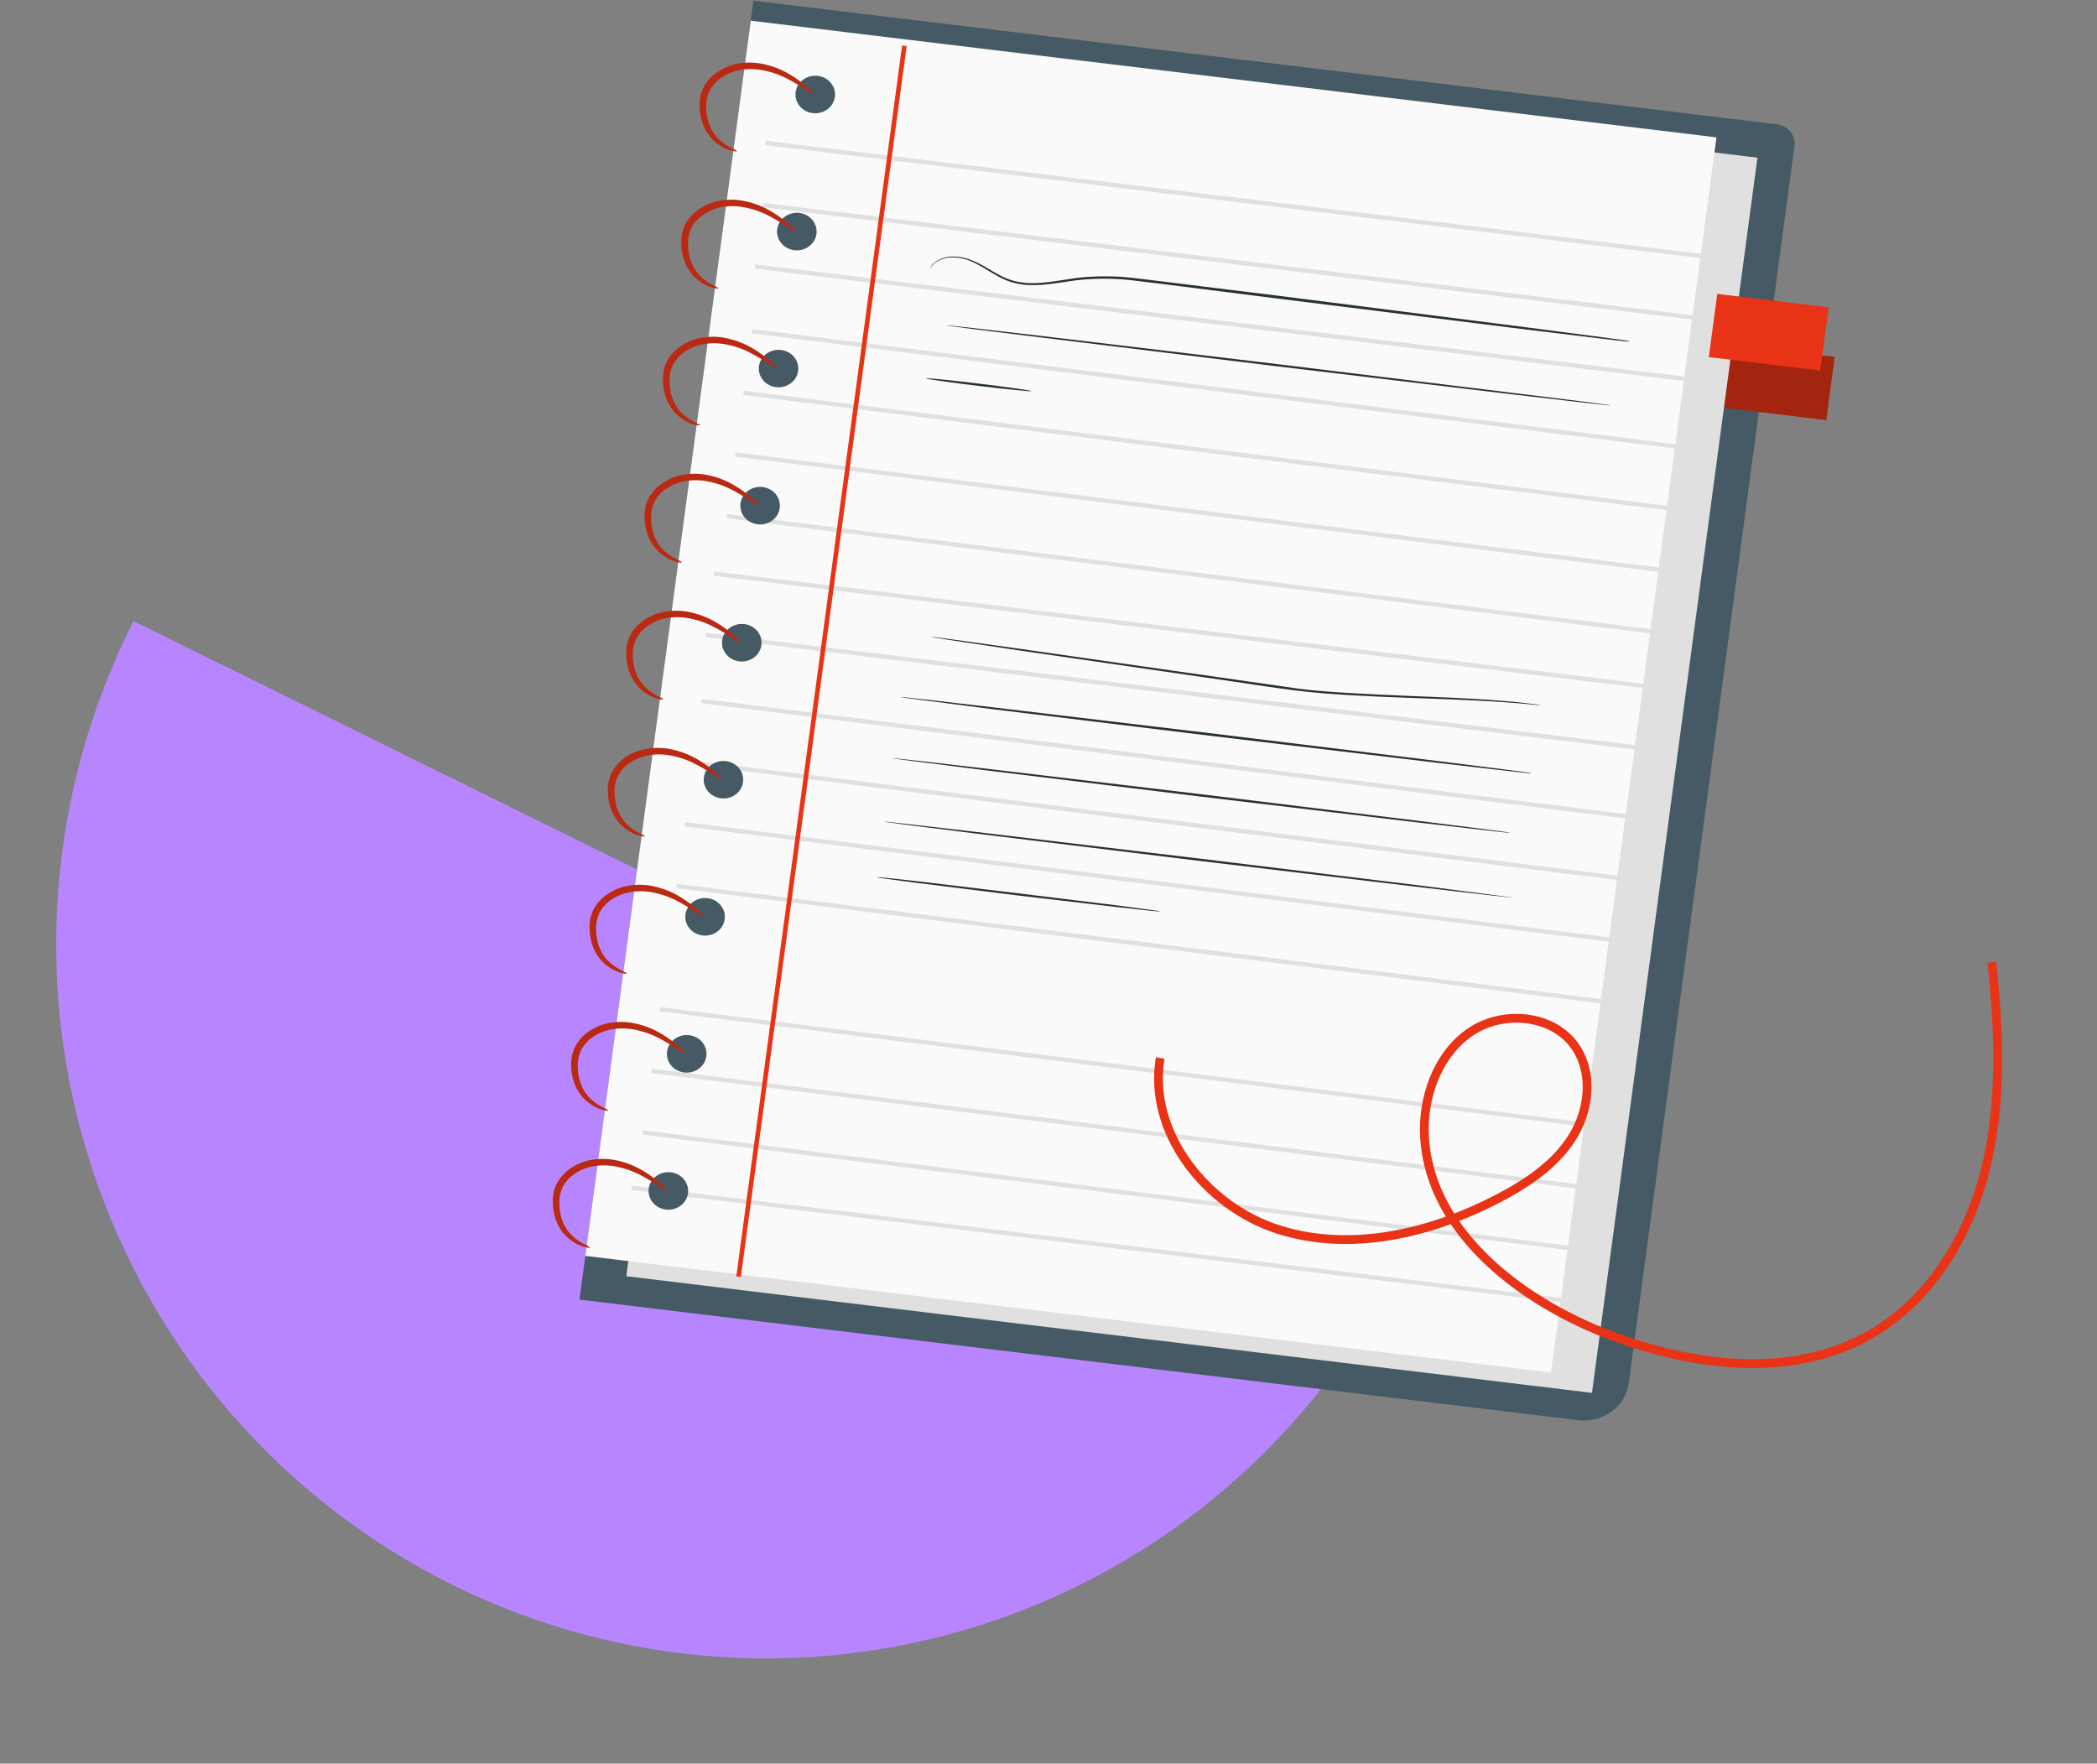 <svg xmlns="http://www.w3.org/2000/svg" width="239" height="201" viewBox="0 0 239 201" fill="none"><rect x="0" y="0" width="239" height="201" fill="#808080" stroke="none"/><path d="M160.355 142.414L15.223 70.79C10.352 80.383 7.432 90.858 6.631 101.604C5.831 112.351 7.166 123.153 10.561 133.382C13.955 143.611 19.34 153.062 26.401 161.184C33.462 169.306 42.059 175.937 51.69 180.69C61.322 185.443 71.795 188.224 82.499 188.869C93.203 189.515 103.925 188.012 114.039 184.45C124.153 180.887 133.457 175.335 141.409 168.119C149.361 160.902 155.801 152.164 160.355 142.414Z" fill="#B786FF"></path><path d="M179.853 161.862L66.043 148.118L85.865 0.077L202.506 14.165C203.117 14.239 203.673 14.54 204.051 15.003C204.429 15.466 204.598 16.052 204.521 16.633L185.64 157.606C185.555 158.246 185.337 158.864 185 159.425C184.663 159.986 184.213 160.478 183.676 160.873C183.138 161.269 182.524 161.559 181.868 161.729C181.212 161.899 180.527 161.944 179.853 161.862Z" fill="#455A64"></path><path d="M194.992 38.977L194.027 46.178L208.139 47.883L209.103 40.682L194.992 38.977Z" fill="#E83316"></path><path opacity="0.3" d="M194.992 38.977L194.027 46.178L208.139 47.883L209.103 40.682L194.992 38.977Z" fill="black"></path><path d="M200.3 17.972L90.238 4.676L71.38 145.453L181.441 158.749L200.3 17.972Z" fill="#E0E0E0"></path><path d="M195.628 15.656L85.566 2.359L66.708 143.136L176.769 156.433L195.628 15.656Z" fill="#FAFAFA"></path><path d="M87.277 16.044L87.211 16.539L196.886 29.789L196.952 29.293L87.277 16.044Z" fill="#E0E0E0"></path><path d="M87.027 23.13L86.961 23.626L196.636 36.876L196.702 36.38L87.027 23.13Z" fill="#E0E0E0"></path><path d="M86.094 30.128L86.027 30.623L195.702 43.873L195.769 43.377L86.094 30.128Z" fill="#E0E0E0"></path><path d="M85.752 37.504L85.684 37.998L195.137 51.647L195.205 51.153L85.752 37.504Z" fill="#E0E0E0"></path><path d="M84.791 44.53L84.723 45.024L194.176 58.673L194.244 58.179L84.791 44.53Z" fill="#E0E0E0"></path><path d="M83.842 51.55L83.773 52.045L193.227 65.694L193.295 65.199L83.842 51.55Z" fill="#E0E0E0"></path><path d="M82.885 58.577L82.816 59.071L192.27 72.72L192.338 72.226L82.885 58.577Z" fill="#E0E0E0"></path><path d="M81.406 65.127L81.34 65.623L191.015 78.873L191.081 78.377L81.406 65.127Z" fill="#E0E0E0"></path><path d="M80.469 72.128L80.402 72.624L190.077 85.874L190.144 85.378L80.469 72.128Z" fill="#E0E0E0"></path><path d="M80.022 79.655L79.953 80.149L189.407 93.798L189.475 93.304L80.022 79.655Z" fill="#E0E0E0"></path><path d="M79.064 86.675L78.996 87.17L188.45 100.819L188.518 100.324L79.064 86.675Z" fill="#E0E0E0"></path><path d="M78.103 93.702L78.035 94.196L187.489 107.845L187.557 107.351L78.103 93.702Z" fill="#E0E0E0"></path><path d="M77.147 100.732L77.078 101.227L186.532 114.876L186.6 114.381L77.147 100.732Z" fill="#E0E0E0"></path><path d="M75.236 114.78L75.168 115.274L184.621 128.923L184.69 128.429L75.236 114.78Z" fill="#E0E0E0"></path><path d="M74.287 121.805L74.219 122.3L183.672 135.949L183.741 135.454L74.287 121.805Z" fill="#E0E0E0"></path><path d="M73.326 128.827L73.258 129.321L182.711 142.97L182.78 142.476L73.326 128.827Z" fill="#E0E0E0"></path><path d="M72.031 135.134L71.965 135.63L181.64 148.88L181.706 148.384L72.031 135.134Z" fill="#E0E0E0"></path><path d="M102.815 5.187L83.918 145.466L84.44 145.529L103.336 5.251L102.815 5.187Z" fill="#E83316"></path><path d="M95.156 11.043C95.099 11.463 94.913 11.858 94.62 12.178C94.327 12.497 93.941 12.727 93.511 12.839C93.08 12.95 92.624 12.938 92.201 12.804C91.778 12.669 91.406 12.419 91.133 12.084C90.86 11.749 90.697 11.345 90.666 10.922C90.634 10.499 90.736 10.077 90.957 9.709C91.178 9.341 91.509 9.044 91.908 8.854C92.307 8.665 92.756 8.592 93.199 8.645C93.493 8.68 93.777 8.77 94.035 8.909C94.293 9.049 94.519 9.236 94.701 9.458C94.883 9.681 95.016 9.936 95.094 10.207C95.172 10.479 95.193 10.763 95.156 11.043Z" fill="#455A64"></path><path d="M93.055 26.66C92.999 27.081 92.813 27.477 92.52 27.797C92.228 28.118 91.842 28.349 91.411 28.46C90.98 28.572 90.524 28.56 90.1 28.426C89.677 28.292 89.305 28.041 89.031 27.706C88.758 27.37 88.595 26.965 88.564 26.542C88.533 26.119 88.635 25.697 88.857 25.329C89.079 24.961 89.41 24.663 89.81 24.474C90.21 24.285 90.66 24.213 91.103 24.267C91.695 24.341 92.232 24.634 92.598 25.082C92.964 25.53 93.128 26.098 93.055 26.66Z" fill="#455A64"></path><path d="M90.965 42.282C90.907 42.701 90.72 43.094 90.427 43.412C90.135 43.73 89.749 43.959 89.32 44.069C88.891 44.18 88.436 44.167 88.015 44.032C87.593 43.898 87.223 43.647 86.951 43.313C86.678 42.979 86.517 42.575 86.486 42.154C86.455 41.733 86.556 41.312 86.777 40.945C86.998 40.578 87.328 40.282 87.726 40.093C88.124 39.904 88.572 39.831 89.013 39.884C89.307 39.919 89.591 40.009 89.849 40.149C90.106 40.288 90.332 40.475 90.513 40.698C90.695 40.921 90.828 41.175 90.906 41.447C90.983 41.719 91.003 42.003 90.965 42.282Z" fill="#455A64"></path><path d="M88.871 57.899C88.816 58.32 88.63 58.715 88.338 59.036C88.045 59.356 87.659 59.587 87.229 59.699C86.799 59.812 86.343 59.8 85.919 59.666C85.496 59.532 85.123 59.282 84.849 58.947C84.576 58.612 84.412 58.208 84.381 57.785C84.349 57.362 84.45 56.94 84.671 56.571C84.892 56.203 85.223 55.905 85.622 55.716C86.022 55.526 86.471 55.453 86.914 55.506C87.507 55.578 88.046 55.871 88.413 56.319C88.779 56.768 88.944 57.336 88.871 57.899Z" fill="#455A64"></path><path d="M86.781 73.521C86.725 73.942 86.54 74.337 86.247 74.658C85.954 74.978 85.568 75.209 85.137 75.321C84.707 75.433 84.251 75.421 83.827 75.286C83.403 75.152 83.031 74.901 82.758 74.566C82.484 74.231 82.322 73.826 82.291 73.403C82.26 72.98 82.361 72.557 82.583 72.189C82.805 71.821 83.137 71.524 83.537 71.335C83.937 71.146 84.386 71.074 84.829 71.128C85.123 71.163 85.407 71.253 85.664 71.392C85.921 71.531 86.147 71.718 86.328 71.94C86.509 72.162 86.643 72.416 86.72 72.688C86.798 72.959 86.819 73.242 86.781 73.521Z" fill="#455A64"></path><path d="M84.687 89.143C84.63 89.562 84.443 89.956 84.15 90.274C83.858 90.592 83.472 90.82 83.043 90.931C82.613 91.041 82.159 91.028 81.737 90.894C81.316 90.759 80.945 90.509 80.673 90.174C80.401 89.84 80.24 89.437 80.209 89.015C80.178 88.594 80.279 88.173 80.5 87.806C80.72 87.439 81.05 87.143 81.448 86.954C81.846 86.765 82.294 86.692 82.736 86.745C83.03 86.78 83.314 86.87 83.571 87.01C83.829 87.15 84.055 87.336 84.236 87.559C84.418 87.782 84.551 88.037 84.628 88.308C84.706 88.58 84.726 88.864 84.687 89.143Z" fill="#455A64"></path><path d="M82.598 104.76C82.542 105.181 82.356 105.577 82.063 105.897C81.77 106.217 81.383 106.448 80.952 106.56C80.521 106.671 80.065 106.659 79.641 106.524C79.218 106.389 78.846 106.138 78.572 105.802C78.299 105.466 78.137 105.061 78.107 104.638C78.076 104.214 78.179 103.792 78.402 103.424C78.624 103.056 78.957 102.759 79.357 102.571C79.758 102.383 80.208 102.312 80.651 102.367C81.243 102.44 81.78 102.733 82.144 103.182C82.509 103.63 82.672 104.198 82.598 104.76Z" fill="#455A64"></path><path d="M80.503 120.381C80.447 120.802 80.26 121.197 79.967 121.516C79.674 121.836 79.287 122.066 78.856 122.177C78.426 122.288 77.97 122.276 77.547 122.141C77.124 122.006 76.752 121.755 76.479 121.42C76.206 121.084 76.044 120.68 76.013 120.257C75.982 119.834 76.084 119.412 76.306 119.044C76.528 118.676 76.86 118.379 77.26 118.19C77.659 118.001 78.109 117.929 78.552 117.983C78.846 118.018 79.13 118.108 79.387 118.248C79.645 118.388 79.871 118.574 80.052 118.797C80.233 119.02 80.367 119.275 80.444 119.546C80.522 119.818 80.542 120.102 80.503 120.381Z" fill="#455A64"></path><path d="M78.414 135.999C78.359 136.419 78.173 136.815 77.881 137.135C77.588 137.456 77.203 137.687 76.772 137.799C76.341 137.911 75.886 137.899 75.462 137.766C75.038 137.632 74.666 137.381 74.392 137.047C74.118 136.712 73.955 136.307 73.924 135.885C73.892 135.462 73.993 135.039 74.214 134.671C74.435 134.303 74.766 134.005 75.165 133.815C75.565 133.626 76.014 133.553 76.457 133.606C77.05 133.678 77.589 133.97 77.956 134.419C78.322 134.867 78.487 135.435 78.414 135.999Z" fill="#455A64"></path><path d="M83.977 17.242C83.977 17.267 83.887 17.267 83.729 17.242C83.498 17.207 83.271 17.15 83.051 17.073C82.7 16.941 82.364 16.773 82.051 16.573C81.634 16.302 81.261 15.974 80.947 15.599C80.571 15.137 80.28 14.618 80.084 14.065C79.861 13.432 79.746 12.769 79.742 12.102C79.712 11.342 79.874 10.586 80.215 9.899C80.616 9.174 81.202 8.558 81.92 8.105C82.623 7.656 83.419 7.354 84.255 7.221C85.024 7.101 85.807 7.101 86.575 7.221C87.85 7.434 89.065 7.891 90.147 8.565C90.864 9.001 91.534 9.503 92.147 10.063C92.573 10.463 92.778 10.713 92.741 10.753C92.704 10.793 92.425 10.623 91.941 10.298C91.264 9.84 90.562 9.416 89.837 9.029C88.791 8.465 87.644 8.091 86.454 7.925C85.767 7.837 85.07 7.85 84.387 7.965C83.664 8.089 82.976 8.354 82.367 8.745C81.763 9.126 81.265 9.64 80.915 10.243C80.626 10.822 80.48 11.456 80.489 12.097C80.478 12.692 80.558 13.286 80.725 13.86C80.874 14.359 81.103 14.832 81.404 15.264C81.663 15.618 81.971 15.938 82.32 16.213C82.587 16.425 82.874 16.614 83.177 16.778C83.424 16.918 83.635 16.993 83.772 17.073C83.908 17.152 83.987 17.218 83.977 17.242Z" fill="#E83316"></path><path d="M81.888 32.874C81.888 32.904 81.793 32.874 81.635 32.874C81.404 32.836 81.177 32.777 80.957 32.7C80.606 32.571 80.272 32.403 79.962 32.2C79.542 31.936 79.169 31.608 78.858 31.231C78.478 30.771 78.187 30.252 77.995 29.697C77.772 29.062 77.657 28.398 77.653 27.729C77.619 26.969 77.78 26.213 78.121 25.526C78.525 24.805 79.111 24.191 79.826 23.737C80.53 23.285 81.328 22.982 82.167 22.848C82.935 22.728 83.718 22.728 84.487 22.848C85.76 23.058 86.974 23.516 88.053 24.192C88.77 24.628 89.44 25.13 90.052 25.691C90.484 26.09 90.689 26.34 90.652 26.38C90.615 26.42 90.337 26.245 89.847 25.925C89.172 25.465 88.469 25.041 87.743 24.656C86.697 24.091 85.55 23.715 84.36 23.547C83.671 23.459 82.972 23.472 82.288 23.587C81.57 23.717 80.89 23.988 80.288 24.382C79.685 24.763 79.187 25.277 78.837 25.88C78.546 26.459 78.4 27.093 78.41 27.734C78.396 28.331 78.474 28.927 78.642 29.502C78.789 30.002 79.02 30.476 79.326 30.906C79.58 31.261 79.886 31.579 80.236 31.85C80.503 32.063 80.79 32.252 81.093 32.415C81.341 32.56 81.556 32.635 81.688 32.715C81.819 32.794 81.893 32.834 81.888 32.874Z" fill="#E83316"></path><path d="M79.797 48.481C79.797 48.481 79.702 48.481 79.544 48.481C79.315 48.445 79.089 48.388 78.871 48.312C78.044 48.015 77.317 47.511 76.767 46.853C76.389 46.391 76.097 45.87 75.904 45.314C75.681 44.681 75.566 44.018 75.562 43.351C75.532 42.591 75.695 41.836 76.035 41.148C76.433 40.424 77.018 39.809 77.735 39.359C78.44 38.909 79.238 38.606 80.076 38.47C80.844 38.35 81.628 38.35 82.396 38.47C83.671 38.682 84.887 39.141 85.968 39.819C86.683 40.254 87.351 40.756 87.962 41.318C88.393 41.712 88.598 41.962 88.561 42.002C88.525 42.042 88.246 41.872 87.762 41.547C87.084 41.092 86.381 40.67 85.657 40.283C84.613 39.715 83.466 39.339 82.275 39.174C81.588 39.085 80.89 39.099 80.207 39.214C79.484 39.338 78.796 39.603 78.187 39.994C77.583 40.375 77.085 40.889 76.735 41.492C76.446 42.071 76.3 42.705 76.309 43.346C76.293 43.942 76.373 44.536 76.546 45.109C76.692 45.609 76.921 46.083 77.225 46.513C77.481 46.867 77.787 47.186 78.135 47.462C78.404 47.672 78.691 47.861 78.992 48.027C79.245 48.167 79.455 48.247 79.587 48.327C79.718 48.407 79.808 48.456 79.797 48.481Z" fill="#E83316"></path><path d="M77.699 64.104C77.699 64.129 77.61 64.129 77.452 64.104C77.22 64.066 76.993 64.007 76.773 63.929C76.421 63.802 76.087 63.635 75.779 63.429C75.358 63.164 74.983 62.837 74.669 62.46C74.294 61.998 74.002 61.48 73.806 60.926C73.588 60.29 73.473 59.627 73.464 58.958C73.435 58.198 73.597 57.443 73.938 56.755C74.342 56.034 74.927 55.42 75.642 54.966C76.344 54.515 77.141 54.213 77.978 54.082C78.746 53.962 79.53 53.962 80.298 54.082C81.573 54.292 82.789 54.749 83.87 55.426C84.587 55.862 85.256 56.364 85.869 56.925C86.295 57.324 86.5 57.574 86.469 57.614C86.437 57.654 86.148 57.484 85.664 57.16C84.988 56.7 84.285 56.276 83.559 55.891C82.513 55.328 81.366 54.952 80.177 54.782C79.488 54.695 78.789 54.709 78.104 54.822C77.382 54.949 76.694 55.216 76.084 55.606C75.488 55.957 75 56.452 74.671 57.039C74.341 57.627 74.18 58.287 74.206 58.953C74.196 59.55 74.275 60.146 74.443 60.722C74.591 61.22 74.82 61.694 75.121 62.125C75.378 62.479 75.687 62.797 76.037 63.07C76.304 63.282 76.591 63.471 76.894 63.634C77.141 63.779 77.352 63.854 77.489 63.934C77.626 64.014 77.71 64.074 77.699 64.104Z" fill="#E83316"></path><path d="M75.609 79.72C75.609 79.72 75.515 79.72 75.357 79.72C75.126 79.679 74.899 79.621 74.678 79.545C74.328 79.415 73.995 79.247 73.684 79.046C73.263 78.781 72.89 78.454 72.579 78.076C72.2 77.615 71.908 77.094 71.716 76.538C71.494 75.905 71.379 75.242 71.374 74.575C71.345 73.815 71.506 73.06 71.843 72.371C72.245 71.65 72.831 71.035 73.547 70.583C74.252 70.132 75.05 69.829 75.888 69.694C76.656 69.573 77.44 69.573 78.208 69.694C79.482 69.904 80.696 70.362 81.775 71.037C82.492 71.473 83.161 71.975 83.774 72.536C84.205 72.936 84.41 73.186 84.374 73.221C84.337 73.256 84.058 73.091 83.574 72.771C82.898 72.312 82.195 71.888 81.47 71.502C80.424 70.937 79.277 70.561 78.087 70.393C77.4 70.304 76.703 70.318 76.02 70.433C75.297 70.557 74.609 70.822 74 71.212C73.396 71.594 72.898 72.108 72.548 72.711C72.256 73.289 72.11 73.924 72.121 74.564C72.107 75.162 72.185 75.757 72.353 76.333C72.504 76.83 72.734 77.302 73.037 77.732C73.291 78.088 73.597 78.408 73.947 78.681C74.216 78.892 74.503 79.08 74.805 79.246C75.052 79.385 75.267 79.465 75.399 79.545C75.531 79.625 75.615 79.695 75.609 79.72Z" fill="#E83316"></path><path d="M73.516 95.323C73.516 95.348 73.426 95.348 73.269 95.323C73.038 95.285 72.811 95.228 72.59 95.153C72.238 95.023 71.902 94.856 71.59 94.653C71.172 94.386 70.799 94.059 70.486 93.684C70.11 93.222 69.819 92.704 69.623 92.15C69.4 91.517 69.285 90.855 69.281 90.187C69.251 89.427 69.413 88.672 69.754 87.984C70.155 87.26 70.741 86.643 71.459 86.191C72.168 85.746 72.97 85.453 73.81 85.331C74.579 85.211 75.362 85.211 76.13 85.331C77.405 85.544 78.62 86.001 79.702 86.675C80.419 87.111 81.089 87.613 81.701 88.174C82.127 88.573 82.333 88.823 82.296 88.863C82.259 88.903 81.98 88.733 81.496 88.409C80.819 87.95 80.117 87.526 79.392 87.14C78.346 86.576 77.199 86.201 76.009 86.036C75.322 85.945 74.625 85.957 73.942 86.071C73.219 86.198 72.532 86.465 71.922 86.855C71.324 87.205 70.835 87.7 70.505 88.29C70.175 88.879 70.016 89.54 70.044 90.207C70.03 90.803 70.11 91.397 70.28 91.971C70.426 92.47 70.655 92.944 70.959 93.374C71.217 93.729 71.525 94.048 71.874 94.324C72.14 94.534 72.425 94.722 72.727 94.883C72.979 95.028 73.189 95.103 73.326 95.183C73.463 95.263 73.526 95.323 73.516 95.323Z" fill="#E83316"></path><path d="M71.431 110.96C71.431 110.99 71.336 110.985 71.178 110.96C70.948 110.919 70.721 110.86 70.5 110.785C70.148 110.656 69.815 110.488 69.505 110.285C69.084 110.018 68.709 109.689 68.395 109.311C68.02 108.85 67.73 108.331 67.538 107.777C67.316 107.142 67.2 106.478 67.196 105.809C67.162 105.049 67.323 104.293 67.664 103.606C68.068 102.885 68.654 102.271 69.368 101.817C70.073 101.365 70.871 101.062 71.71 100.928C72.478 100.808 73.261 100.808 74.029 100.928C75.303 101.138 76.517 101.596 77.596 102.272C78.313 102.708 78.983 103.21 79.595 103.771C80.027 104.17 80.232 104.42 80.195 104.46C80.158 104.5 79.874 104.325 79.39 104.005C78.715 103.545 78.012 103.121 77.286 102.736C76.24 102.171 75.093 101.795 73.903 101.627C73.214 101.539 72.515 101.552 71.831 101.667C71.109 101.791 70.423 102.056 69.816 102.447C69.212 102.828 68.714 103.342 68.364 103.945C68.073 104.524 67.927 105.158 67.938 105.799C67.923 106.396 68.001 106.992 68.169 107.567C68.317 108.067 68.547 108.541 68.853 108.971C69.107 109.326 69.413 109.644 69.763 109.915C70.042 110.138 70.342 110.337 70.657 110.51C70.905 110.65 71.12 110.73 71.252 110.81C71.383 110.89 71.436 110.935 71.431 110.96Z" fill="#E83316"></path><path d="M69.336 126.581C69.336 126.606 69.241 126.606 69.084 126.581C68.854 126.545 68.629 126.488 68.41 126.411C68.059 126.28 67.724 126.112 67.411 125.912C66.992 125.643 66.62 125.314 66.306 124.938C65.927 124.478 65.635 123.959 65.443 123.404C65.221 122.771 65.105 122.108 65.101 121.441C65.071 120.681 65.234 119.925 65.575 119.237C65.974 118.514 66.558 117.897 67.274 117.444C67.979 116.995 68.777 116.694 69.615 116.56C70.383 116.44 71.167 116.44 71.935 116.56C73.209 116.772 74.425 117.23 75.507 117.904C76.222 118.339 76.89 118.841 77.501 119.402C77.932 119.802 78.137 120.052 78.1 120.092C78.064 120.132 77.785 119.962 77.301 119.637C76.623 119.18 75.921 118.756 75.196 118.368C74.151 117.804 73.004 117.43 71.814 117.264C71.127 117.175 70.429 117.189 69.746 117.304C69.023 117.428 68.335 117.693 67.726 118.083C67.122 118.465 66.624 118.979 66.274 119.582C65.985 120.161 65.84 120.795 65.848 121.436C65.832 122.031 65.912 122.626 66.085 123.199C66.231 123.699 66.46 124.172 66.763 124.603C67.02 124.957 67.326 125.276 67.674 125.552C67.943 125.762 68.23 125.95 68.531 126.117C68.778 126.257 68.994 126.332 69.126 126.411C69.257 126.491 69.347 126.556 69.336 126.581Z" fill="#E83316"></path><path d="M67.242 142.199C67.242 142.229 67.153 142.224 66.995 142.199C66.763 142.161 66.536 142.102 66.316 142.024C65.963 141.896 65.627 141.729 65.317 141.524C64.898 141.257 64.526 140.93 64.212 140.555C63.837 140.093 63.545 139.574 63.349 139.021C63.132 138.385 63.017 137.722 63.007 137.053C62.978 136.293 63.14 135.538 63.481 134.85C63.885 134.129 64.47 133.515 65.185 133.061C65.888 132.61 66.685 132.307 67.521 132.172C68.289 132.052 69.073 132.052 69.841 132.172C71.116 132.382 72.332 132.839 73.413 133.516C74.13 133.952 74.799 134.454 75.412 135.015C75.838 135.414 76.043 135.664 76.007 135.704C75.97 135.744 75.691 135.569 75.207 135.249C74.531 134.79 73.828 134.366 73.103 133.981C72.055 133.415 70.907 133.039 69.715 132.871C69.028 132.783 68.33 132.796 67.647 132.911C66.924 133.035 66.236 133.301 65.627 133.691C65.023 134.071 64.527 134.585 64.18 135.19C63.888 135.768 63.741 136.402 63.749 137.043C63.739 137.64 63.818 138.236 63.986 138.812C64.134 139.31 64.363 139.784 64.664 140.215C64.921 140.569 65.23 140.887 65.58 141.16C65.847 141.372 66.134 141.561 66.437 141.724C66.684 141.869 66.895 141.944 67.032 142.024C67.168 142.104 67.253 142.174 67.242 142.199Z" fill="#E83316"></path><g opacity="0.2"><path d="M83.977 17.242C83.977 17.267 83.887 17.267 83.729 17.242C83.498 17.207 83.271 17.15 83.051 17.073C82.7 16.941 82.364 16.773 82.051 16.573C81.634 16.302 81.261 15.974 80.947 15.599C80.571 15.137 80.28 14.618 80.084 14.065C79.861 13.432 79.746 12.769 79.742 12.102C79.712 11.342 79.874 10.586 80.215 9.899C80.616 9.174 81.202 8.558 81.92 8.105C82.623 7.656 83.419 7.354 84.255 7.221C85.024 7.101 85.807 7.101 86.575 7.221C87.85 7.434 89.065 7.891 90.147 8.565C90.864 9.001 91.534 9.503 92.147 10.063C92.573 10.463 92.778 10.713 92.741 10.753C92.704 10.793 92.425 10.623 91.941 10.298C91.264 9.84 90.562 9.416 89.837 9.029C88.791 8.465 87.644 8.091 86.454 7.925C85.767 7.837 85.07 7.85 84.387 7.965C83.664 8.089 82.976 8.354 82.367 8.745C81.763 9.126 81.265 9.64 80.915 10.243C80.626 10.822 80.48 11.456 80.489 12.097C80.478 12.692 80.558 13.286 80.725 13.86C80.874 14.359 81.103 14.832 81.404 15.264C81.663 15.618 81.971 15.938 82.32 16.213C82.587 16.425 82.874 16.614 83.177 16.778C83.424 16.918 83.635 16.993 83.772 17.073C83.908 17.152 83.987 17.218 83.977 17.242Z" fill="black"></path><path d="M81.888 32.874C81.888 32.904 81.793 32.874 81.635 32.874C81.404 32.836 81.177 32.777 80.957 32.7C80.606 32.571 80.272 32.403 79.962 32.2C79.542 31.936 79.169 31.608 78.858 31.231C78.478 30.771 78.187 30.252 77.995 29.697C77.772 29.062 77.657 28.398 77.653 27.729C77.619 26.969 77.78 26.213 78.121 25.526C78.525 24.805 79.111 24.191 79.826 23.737C80.53 23.285 81.328 22.982 82.167 22.848C82.935 22.728 83.718 22.728 84.487 22.848C85.76 23.058 86.974 23.516 88.053 24.192C88.77 24.628 89.44 25.13 90.052 25.691C90.484 26.09 90.689 26.34 90.652 26.38C90.615 26.42 90.337 26.245 89.847 25.925C89.172 25.465 88.469 25.041 87.743 24.656C86.697 24.091 85.55 23.715 84.36 23.547C83.671 23.459 82.972 23.472 82.288 23.587C81.57 23.717 80.89 23.988 80.288 24.382C79.685 24.763 79.187 25.277 78.837 25.88C78.546 26.459 78.4 27.093 78.41 27.734C78.396 28.331 78.474 28.927 78.642 29.502C78.789 30.002 79.02 30.476 79.326 30.906C79.58 31.261 79.886 31.579 80.236 31.85C80.503 32.063 80.79 32.252 81.093 32.415C81.341 32.56 81.556 32.635 81.688 32.715C81.819 32.794 81.893 32.834 81.888 32.874Z" fill="black"></path><path d="M79.797 48.481C79.797 48.481 79.702 48.481 79.544 48.481C79.315 48.445 79.089 48.388 78.871 48.312C78.044 48.015 77.317 47.511 76.767 46.853C76.389 46.391 76.097 45.87 75.904 45.314C75.681 44.681 75.566 44.018 75.562 43.351C75.532 42.591 75.695 41.836 76.035 41.148C76.433 40.424 77.018 39.809 77.735 39.359C78.44 38.909 79.238 38.606 80.076 38.47C80.844 38.35 81.628 38.35 82.396 38.47C83.671 38.682 84.887 39.141 85.968 39.819C86.683 40.254 87.351 40.756 87.962 41.318C88.393 41.712 88.598 41.962 88.561 42.002C88.525 42.042 88.246 41.872 87.762 41.547C87.084 41.092 86.381 40.67 85.657 40.283C84.613 39.715 83.466 39.339 82.275 39.174C81.588 39.085 80.89 39.099 80.207 39.214C79.484 39.338 78.796 39.603 78.187 39.994C77.583 40.375 77.085 40.889 76.735 41.492C76.446 42.071 76.3 42.705 76.309 43.346C76.293 43.942 76.373 44.536 76.546 45.109C76.692 45.609 76.921 46.083 77.225 46.513C77.481 46.867 77.787 47.186 78.135 47.462C78.404 47.672 78.691 47.861 78.992 48.027C79.245 48.167 79.455 48.247 79.587 48.327C79.718 48.407 79.808 48.456 79.797 48.481Z" fill="black"></path><path d="M77.699 64.103C77.699 64.128 77.61 64.128 77.452 64.103C77.22 64.065 76.993 64.006 76.773 63.928C76.421 63.801 76.087 63.634 75.779 63.428C75.358 63.163 74.983 62.836 74.669 62.459C74.294 61.997 74.002 61.479 73.806 60.925C73.588 60.289 73.473 59.626 73.464 58.957C73.435 58.197 73.597 57.442 73.938 56.754C74.342 56.033 74.927 55.419 75.642 54.965C76.344 54.514 77.141 54.212 77.978 54.081C78.746 53.961 79.53 53.961 80.298 54.081C81.573 54.291 82.789 54.748 83.87 55.425C84.587 55.861 85.256 56.363 85.869 56.924C86.295 57.324 86.5 57.573 86.469 57.613C86.437 57.653 86.148 57.483 85.664 57.159C84.988 56.699 84.285 56.275 83.559 55.89C82.513 55.327 81.366 54.951 80.177 54.781C79.488 54.694 78.789 54.708 78.104 54.821C77.382 54.948 76.694 55.215 76.084 55.605C75.488 55.956 75 56.451 74.671 57.038C74.341 57.626 74.18 58.286 74.206 58.952C74.196 59.549 74.275 60.145 74.443 60.721C74.591 61.219 74.82 61.693 75.121 62.124C75.378 62.478 75.687 62.796 76.037 63.069C76.304 63.281 76.591 63.47 76.894 63.633C77.141 63.778 77.352 63.853 77.489 63.933C77.626 64.013 77.71 64.073 77.699 64.103Z" fill="black"></path><path d="M75.609 79.72C75.609 79.72 75.515 79.72 75.357 79.72C75.126 79.679 74.899 79.621 74.678 79.545C74.328 79.415 73.995 79.247 73.684 79.046C73.263 78.781 72.89 78.454 72.579 78.076C72.2 77.615 71.908 77.094 71.716 76.538C71.494 75.905 71.379 75.242 71.374 74.575C71.345 73.815 71.506 73.06 71.843 72.371C72.245 71.65 72.831 71.035 73.547 70.583C74.252 70.132 75.05 69.829 75.888 69.694C76.656 69.573 77.44 69.573 78.208 69.694C79.482 69.904 80.696 70.362 81.775 71.037C82.492 71.473 83.161 71.975 83.774 72.536C84.205 72.936 84.41 73.186 84.374 73.221C84.337 73.256 84.058 73.091 83.574 72.771C82.898 72.312 82.195 71.888 81.47 71.502C80.424 70.937 79.277 70.561 78.087 70.393C77.4 70.304 76.703 70.318 76.02 70.433C75.297 70.557 74.609 70.822 74 71.212C73.396 71.594 72.898 72.108 72.548 72.711C72.256 73.289 72.11 73.924 72.121 74.564C72.107 75.162 72.185 75.757 72.353 76.333C72.504 76.83 72.734 77.302 73.037 77.732C73.291 78.088 73.597 78.408 73.947 78.681C74.216 78.892 74.503 79.08 74.805 79.246C75.052 79.385 75.267 79.465 75.399 79.545C75.531 79.625 75.615 79.695 75.609 79.72Z" fill="black"></path><path d="M73.516 95.322C73.516 95.347 73.426 95.347 73.269 95.322C73.038 95.284 72.811 95.227 72.59 95.152C72.238 95.022 71.902 94.855 71.59 94.652C71.172 94.385 70.799 94.058 70.486 93.683C70.11 93.221 69.819 92.703 69.623 92.15C69.4 91.516 69.285 90.854 69.281 90.186C69.251 89.426 69.413 88.671 69.754 87.983C70.155 87.259 70.741 86.642 71.459 86.189C72.168 85.745 72.97 85.451 73.81 85.33C74.579 85.21 75.362 85.21 76.13 85.33C77.405 85.543 78.62 86 79.702 86.674C80.419 87.11 81.089 87.612 81.701 88.173C82.127 88.573 82.333 88.822 82.296 88.862C82.259 88.902 81.98 88.732 81.496 88.408C80.819 87.949 80.117 87.525 79.392 87.139C78.346 86.575 77.199 86.2 76.009 86.035C75.322 85.944 74.625 85.956 73.942 86.07C73.219 86.197 72.532 86.464 71.922 86.854C71.324 87.204 70.835 87.699 70.505 88.288C70.175 88.878 70.016 89.539 70.044 90.206C70.03 90.802 70.11 91.396 70.28 91.97C70.426 92.469 70.655 92.943 70.959 93.374C71.217 93.728 71.525 94.047 71.874 94.323C72.14 94.533 72.425 94.721 72.727 94.882C72.979 95.027 73.189 95.102 73.326 95.182C73.463 95.262 73.526 95.322 73.516 95.322Z" fill="black"></path><path d="M71.431 110.96C71.431 110.99 71.336 110.985 71.178 110.96C70.948 110.919 70.721 110.86 70.5 110.785C70.148 110.656 69.815 110.488 69.505 110.285C69.084 110.018 68.709 109.689 68.395 109.311C68.02 108.85 67.73 108.331 67.538 107.777C67.316 107.142 67.2 106.478 67.196 105.809C67.162 105.049 67.323 104.293 67.664 103.606C68.068 102.885 68.654 102.271 69.368 101.817C70.073 101.365 70.871 101.062 71.71 100.928C72.478 100.808 73.261 100.808 74.029 100.928C75.303 101.138 76.517 101.596 77.596 102.272C78.313 102.708 78.983 103.21 79.595 103.771C80.027 104.17 80.232 104.42 80.195 104.46C80.158 104.5 79.874 104.325 79.39 104.005C78.715 103.545 78.012 103.121 77.286 102.736C76.24 102.171 75.093 101.795 73.903 101.627C73.214 101.539 72.515 101.552 71.831 101.667C71.109 101.791 70.423 102.056 69.816 102.447C69.212 102.828 68.714 103.342 68.364 103.945C68.073 104.524 67.927 105.158 67.938 105.799C67.923 106.396 68.001 106.992 68.169 107.567C68.317 108.067 68.547 108.541 68.853 108.971C69.107 109.326 69.413 109.644 69.763 109.915C70.042 110.138 70.342 110.337 70.657 110.51C70.905 110.65 71.12 110.73 71.252 110.81C71.383 110.89 71.436 110.935 71.431 110.96Z" fill="black"></path><path d="M69.336 126.581C69.336 126.606 69.241 126.606 69.084 126.581C68.854 126.545 68.629 126.488 68.41 126.411C68.059 126.28 67.724 126.112 67.411 125.912C66.992 125.643 66.62 125.314 66.306 124.938C65.927 124.478 65.635 123.959 65.443 123.404C65.221 122.771 65.105 122.108 65.101 121.441C65.071 120.681 65.234 119.925 65.575 119.237C65.974 118.514 66.558 117.897 67.274 117.444C67.979 116.995 68.777 116.694 69.615 116.56C70.383 116.44 71.167 116.44 71.935 116.56C73.209 116.772 74.425 117.23 75.507 117.904C76.222 118.339 76.89 118.841 77.501 119.402C77.932 119.802 78.137 120.052 78.1 120.092C78.064 120.132 77.785 119.962 77.301 119.637C76.623 119.18 75.921 118.756 75.196 118.368C74.151 117.804 73.004 117.43 71.814 117.264C71.127 117.175 70.429 117.189 69.746 117.304C69.023 117.428 68.335 117.693 67.726 118.083C67.122 118.465 66.624 118.979 66.274 119.582C65.985 120.161 65.84 120.795 65.848 121.436C65.832 122.031 65.912 122.626 66.085 123.199C66.231 123.699 66.46 124.172 66.763 124.603C67.02 124.957 67.326 125.276 67.674 125.552C67.943 125.762 68.23 125.95 68.531 126.117C68.778 126.257 68.994 126.332 69.126 126.411C69.257 126.491 69.347 126.556 69.336 126.581Z" fill="black"></path><path d="M67.242 142.198C67.242 142.228 67.153 142.223 66.995 142.198C66.763 142.16 66.536 142.101 66.316 142.023C65.963 141.895 65.627 141.728 65.317 141.523C64.898 141.256 64.526 140.929 64.212 140.554C63.837 140.092 63.545 139.574 63.349 139.02C63.132 138.384 63.017 137.721 63.007 137.052C62.978 136.292 63.14 135.537 63.481 134.849C63.885 134.128 64.47 133.514 65.185 133.06C65.888 132.609 66.685 132.306 67.521 132.171C68.289 132.051 69.073 132.051 69.841 132.171C71.116 132.381 72.332 132.838 73.413 133.515C74.13 133.951 74.799 134.453 75.412 135.014C75.838 135.413 76.043 135.663 76.007 135.703C75.97 135.743 75.691 135.568 75.207 135.249C74.531 134.789 73.828 134.365 73.103 133.98C72.055 133.414 70.907 133.038 69.715 132.87C69.028 132.782 68.33 132.795 67.647 132.91C66.924 133.034 66.236 133.3 65.627 133.69C65.023 134.07 64.527 134.584 64.18 135.189C63.888 135.767 63.741 136.401 63.749 137.042C63.739 137.639 63.818 138.235 63.986 138.811C64.134 139.309 64.363 139.783 64.664 140.214C64.921 140.568 65.23 140.886 65.58 141.159C65.847 141.371 66.134 141.56 66.437 141.723C66.684 141.868 66.895 141.943 67.032 142.023C67.168 142.103 67.253 142.173 67.242 142.198Z" fill="black"></path></g><path d="M195.722 33.499L194.758 40.7L207.455 42.234L208.419 35.033L195.722 33.499Z" fill="#E83316"></path><path d="M185.749 38.925C185.679 38.931 185.608 38.931 185.538 38.925L184.923 38.87L182.566 38.6L173.891 37.551L145.299 33.989L137.15 32.96C134.52 32.63 131.979 32.29 129.564 32.011C127.283 31.706 124.971 31.683 122.683 31.941C120.553 32.225 118.538 32.66 116.665 32.44C115.78 32.345 114.921 32.093 114.135 31.696C113.393 31.326 112.746 30.901 112.125 30.537C111.559 30.183 110.958 29.882 110.331 29.637C109.8 29.452 109.24 29.352 108.674 29.343C107.884 29.304 107.106 29.544 106.491 30.017C106.291 30.195 106.115 30.394 105.965 30.612C105.992 30.549 106.025 30.488 106.065 30.432C106.106 30.359 106.155 30.29 106.212 30.227C106.284 30.135 106.367 30.051 106.459 29.977C107.074 29.473 107.868 29.211 108.679 29.243C109.26 29.244 109.836 29.339 110.384 29.523C111.023 29.751 111.638 30.037 112.22 30.377C112.846 30.742 113.498 31.156 114.229 31.516C115.001 31.895 115.839 32.135 116.702 32.225C118.533 32.42 120.521 31.986 122.668 31.686C124.973 31.414 127.305 31.429 129.606 31.731C132.037 32.006 134.567 32.345 137.203 32.665L145.352 33.664L173.933 37.301L182.592 38.435L184.949 38.755L185.559 38.845C185.625 38.865 185.689 38.892 185.749 38.925Z" fill="#263238"></path><path d="M183.521 46.194H183.326L182.753 46.134L180.544 45.894L172.437 44.955L145.697 41.768L118.962 38.5L110.865 37.501L108.667 37.206L108.093 37.127C108.027 37.12 107.962 37.108 107.898 37.092C107.965 37.083 108.032 37.083 108.098 37.092L108.672 37.147L110.876 37.386L118.988 38.325L145.733 41.518L172.463 44.785L180.559 45.784L182.758 46.074L183.332 46.154C183.396 46.159 183.46 46.172 183.521 46.194Z" fill="#263238"></path><path d="M174.533 88.138H174.349L173.823 88.083L171.719 87.854L164.012 86.964L138.597 83.937L113.167 80.834L105.471 79.835L103.366 79.561L102.84 79.481L102.656 79.446C102.717 79.44 102.779 79.44 102.84 79.446L103.366 79.496L105.471 79.725L113.178 80.615L138.597 83.647L164.007 86.754L171.703 87.724L173.807 88.003L174.333 88.078C174.403 88.088 174.471 88.108 174.533 88.138Z" fill="#263238"></path><path d="M172.635 102.317H172.451L171.924 102.267L169.82 102.037L162.113 101.148L136.694 98.115L111.284 95.008L103.588 94.039L101.484 93.759L100.958 93.684L100.773 93.649C100.836 93.642 100.9 93.642 100.963 93.649L101.489 93.704L103.593 93.934L111.295 94.823L136.715 97.856L162.119 100.958L169.82 101.957L171.924 102.232L172.451 102.312C172.512 102.309 172.574 102.31 172.635 102.317Z" fill="#263238"></path><path d="M172.109 94.908C172.048 94.913 171.987 94.913 171.925 94.908L171.399 94.858L169.348 94.633L161.798 93.764L136.91 90.796L112.032 87.754L104.494 86.799L102.447 86.53L101.921 86.455L101.742 86.42C101.803 86.412 101.865 86.412 101.926 86.42L102.452 86.475L104.509 86.695L112.053 87.564L136.942 90.526L161.819 93.574L169.353 94.523L171.399 94.793L171.925 94.873L172.109 94.908Z" fill="#263238"></path><path d="M132.205 103.87C132.095 103.882 131.984 103.882 131.874 103.87L130.932 103.78L127.466 103.401L116.05 102.062L104.645 100.643L101.188 100.188L100.252 100.048C100.141 100.038 100.032 100.016 99.926 99.984C100.036 99.97 100.147 99.97 100.257 99.984L101.204 100.073L104.666 100.448L116.066 101.817L127.471 103.211L130.927 103.67L131.864 103.805C131.98 103.814 132.095 103.835 132.205 103.87Z" fill="#263238"></path><path d="M117.573 44.58C117.573 44.65 114.853 44.38 111.523 43.981C108.193 43.581 105.505 43.191 105.516 43.121C105.526 43.052 108.23 43.316 111.56 43.721C114.89 44.126 117.578 44.505 117.573 44.58Z" fill="#263238"></path><path d="M175.578 80.375C175.517 80.383 175.455 80.383 175.394 80.375L174.868 80.325C174.405 80.275 173.721 80.205 172.842 80.135C171.964 80.065 170.88 79.986 169.628 79.916C168.376 79.846 166.945 79.776 165.361 79.711C162.205 79.576 158.433 79.486 154.256 79.251C152.152 79.131 149.974 78.981 147.707 78.702C145.439 78.422 143.124 78.057 140.736 77.702L116.284 74.15L108.877 73.041L106.868 72.727L106.342 72.637C106.282 72.632 106.223 72.618 106.168 72.597H106.347L106.873 72.662L108.893 72.926L116.305 73.956L140.768 77.453C143.156 77.787 145.502 78.142 147.738 78.452C149.974 78.761 152.178 78.886 154.267 79.011C158.438 79.256 162.205 79.371 165.367 79.511C166.945 79.591 168.376 79.666 169.633 79.756C170.89 79.846 171.964 79.931 172.847 80.02C173.731 80.11 174.426 80.19 174.873 80.26L175.399 80.335C175.459 80.345 175.519 80.358 175.578 80.375Z" fill="#263238"></path><path d="M132.232 120.578C130.791 129.089 137.482 137.515 145.708 140.132C153.934 142.749 163.041 140.597 170.709 136.614C173.997 134.902 177.22 132.767 179.194 129.63C181.168 126.493 181.623 122.169 179.451 119.161C176.918 115.657 171.454 115.149 167.81 117.475C164.166 119.802 162.355 124.332 162.333 128.636C162.362 139.903 173.046 148.244 183.594 152.204C193.168 155.802 204.429 157.18 213.261 152.035C220.07 148.098 224.454 140.796 226.321 133.146C228.187 125.497 227.845 117.494 227.012 109.673" stroke="#E83316" stroke-miterlimit="10"></path></svg>